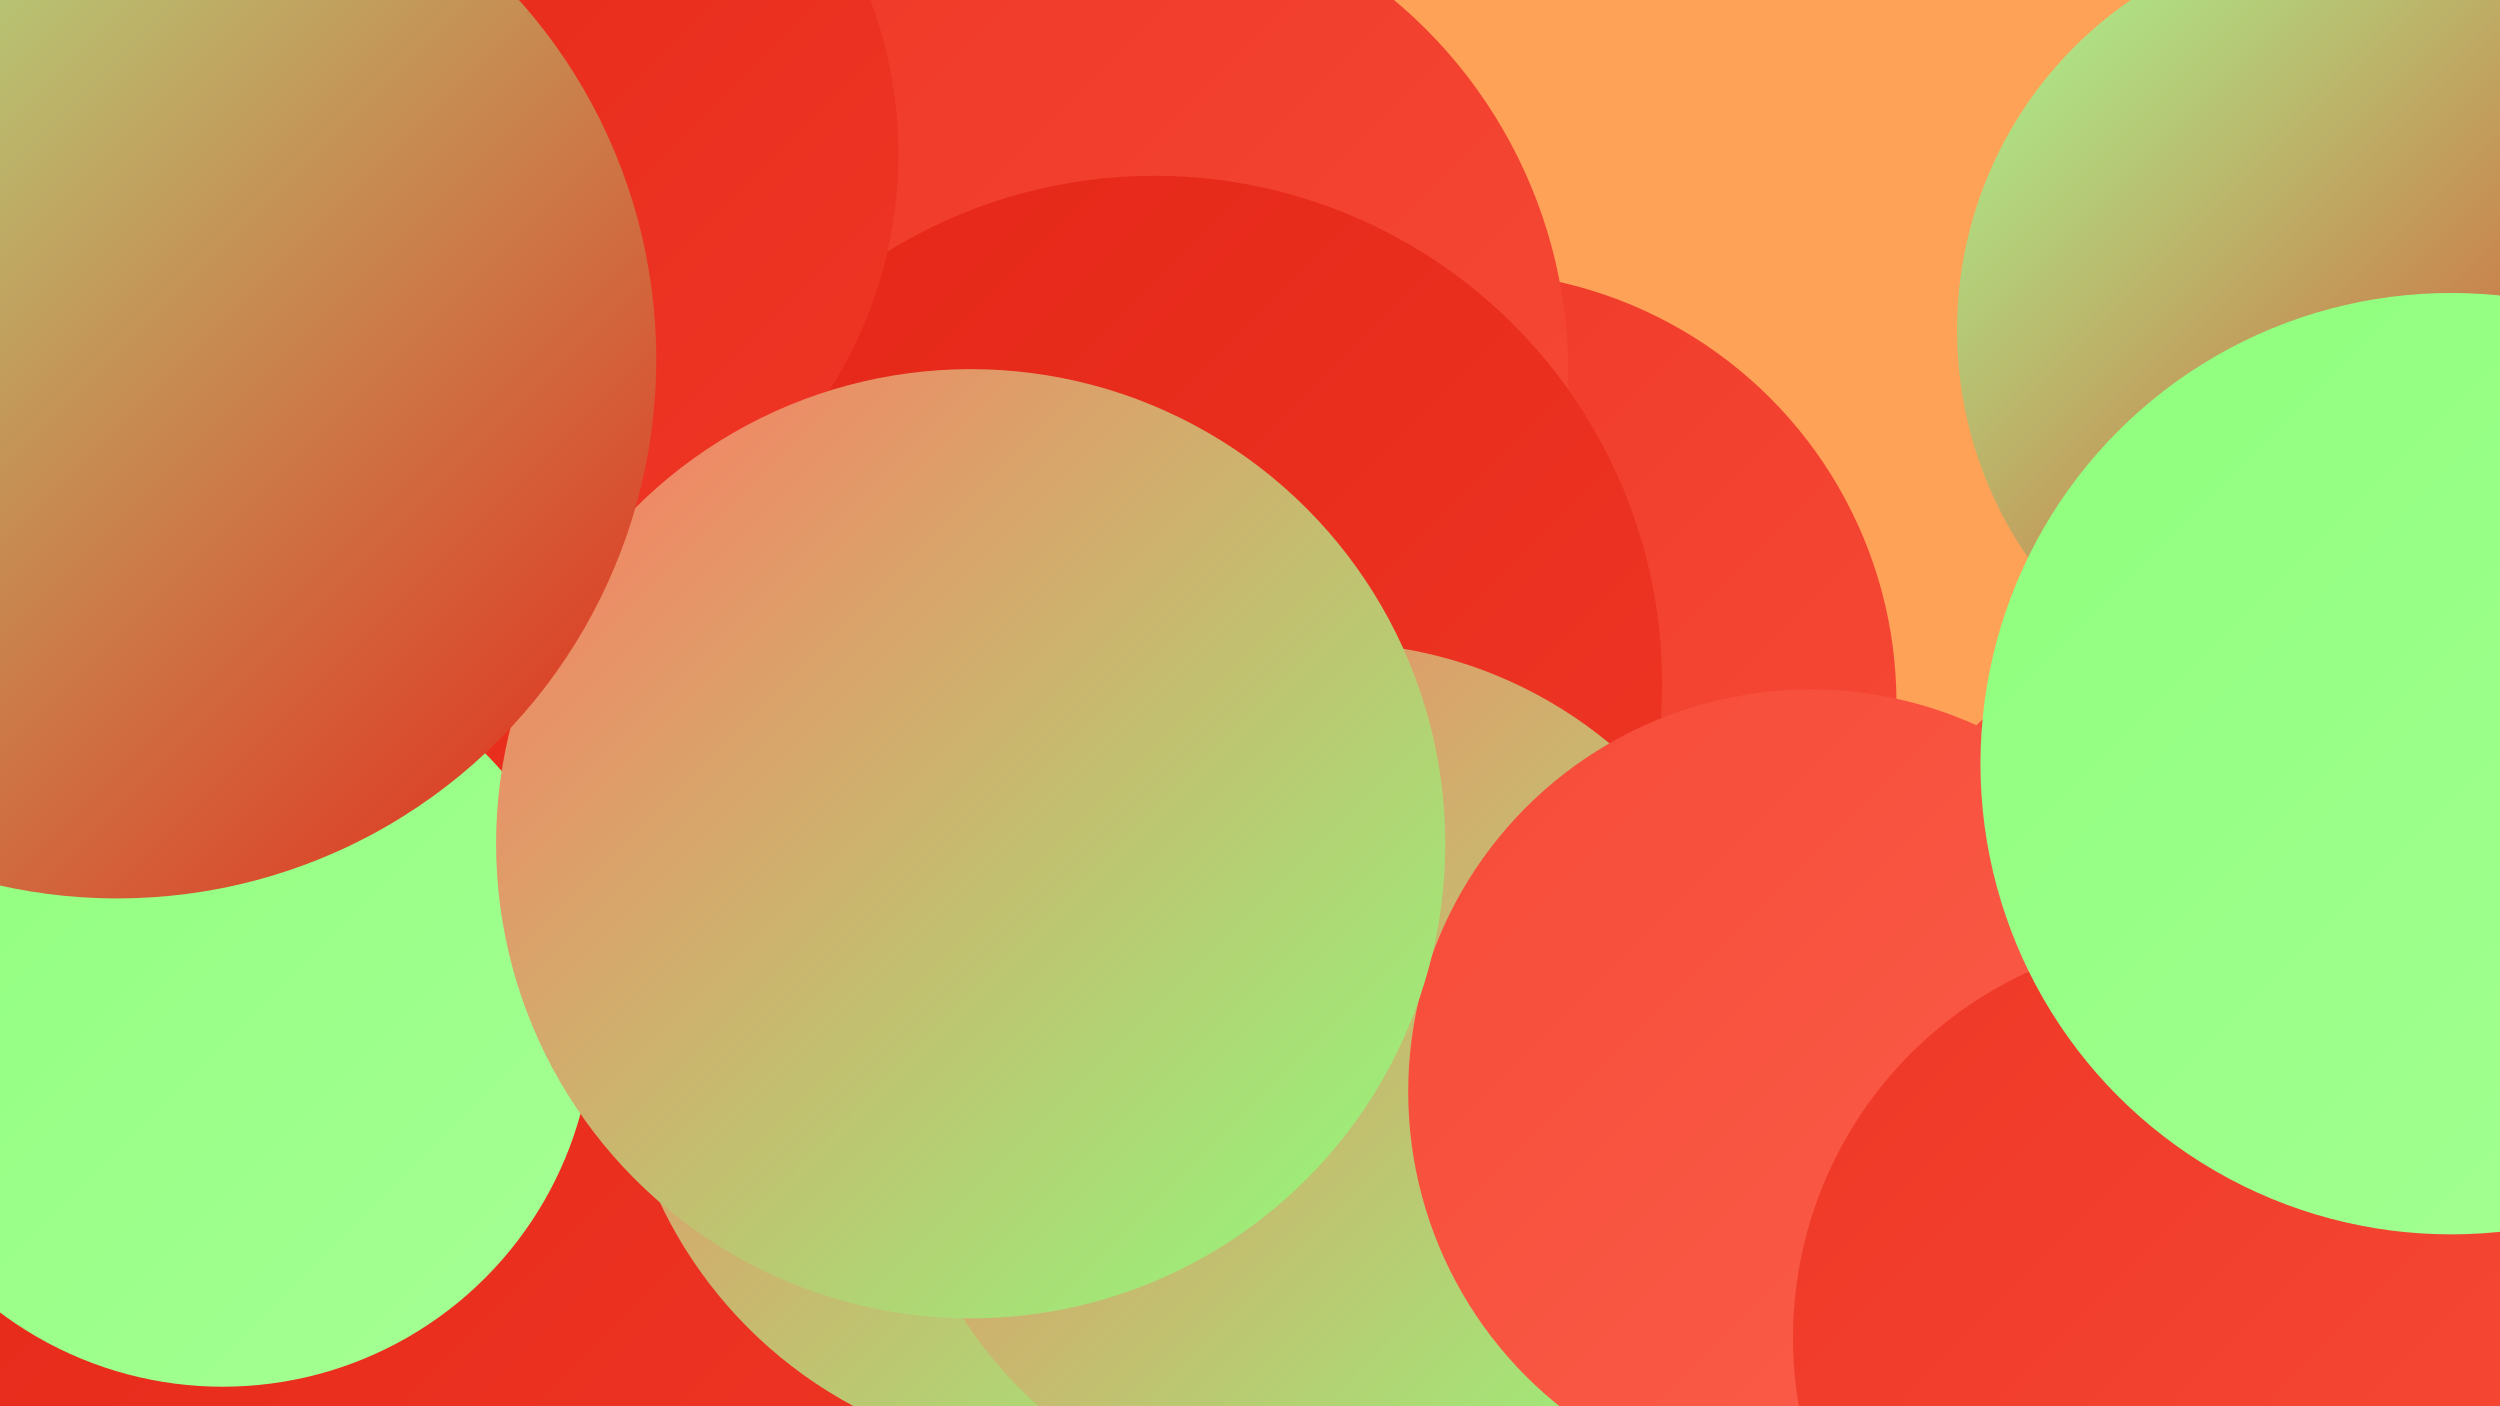 <?xml version="1.0" encoding="UTF-8"?><svg width="1280" height="720" xmlns="http://www.w3.org/2000/svg"><defs><linearGradient id="grad0" x1="0%" y1="0%" x2="100%" y2="100%"><stop offset="0%" style="stop-color:#e42617;stop-opacity:1" /><stop offset="100%" style="stop-color:#ef3726;stop-opacity:1" /></linearGradient><linearGradient id="grad1" x1="0%" y1="0%" x2="100%" y2="100%"><stop offset="0%" style="stop-color:#ef3726;stop-opacity:1" /><stop offset="100%" style="stop-color:#f64b38;stop-opacity:1" /></linearGradient><linearGradient id="grad2" x1="0%" y1="0%" x2="100%" y2="100%"><stop offset="0%" style="stop-color:#f64b38;stop-opacity:1" /><stop offset="100%" style="stop-color:#fb604c;stop-opacity:1" /></linearGradient><linearGradient id="grad3" x1="0%" y1="0%" x2="100%" y2="100%"><stop offset="0%" style="stop-color:#fb604c;stop-opacity:1" /><stop offset="100%" style="stop-color:#ff7662;stop-opacity:1" /></linearGradient><linearGradient id="grad4" x1="0%" y1="0%" x2="100%" y2="100%"><stop offset="0%" style="stop-color:#ff7662;stop-opacity:1" /><stop offset="100%" style="stop-color:#8eff7c;stop-opacity:1" /></linearGradient><linearGradient id="grad5" x1="0%" y1="0%" x2="100%" y2="100%"><stop offset="0%" style="stop-color:#8eff7c;stop-opacity:1" /><stop offset="100%" style="stop-color:#a6ff95;stop-opacity:1" /></linearGradient><linearGradient id="grad6" x1="0%" y1="0%" x2="100%" y2="100%"><stop offset="0%" style="stop-color:#a6ff95;stop-opacity:1" /><stop offset="100%" style="stop-color:#e42617;stop-opacity:1" /></linearGradient></defs><rect width="1280" height="720" fill="#fea257" /><circle cx="126" cy="400" r="276" fill="url(#grad1)" /><circle cx="1166" cy="527" r="219" fill="url(#grad2)" /><circle cx="750" cy="360" r="221" fill="url(#grad1)" /><circle cx="222" cy="58" r="260" fill="url(#grad5)" /><circle cx="1207" cy="169" r="205" fill="url(#grad6)" /><circle cx="143" cy="579" r="207" fill="url(#grad4)" /><circle cx="256" cy="601" r="288" fill="url(#grad0)" /><circle cx="260" cy="77" r="212" fill="url(#grad0)" /><circle cx="384" cy="299" r="214" fill="url(#grad0)" /><circle cx="554" cy="191" r="249" fill="url(#grad1)" /><circle cx="545" cy="518" r="229" fill="url(#grad4)" /><circle cx="591" cy="350" r="260" fill="url(#grad0)" /><circle cx="681" cy="553" r="224" fill="url(#grad4)" /><circle cx="927" cy="559" r="206" fill="url(#grad2)" /><circle cx="1124" cy="685" r="206" fill="url(#grad1)" /><circle cx="236" cy="79" r="224" fill="url(#grad0)" /><circle cx="114" cy="520" r="190" fill="url(#grad5)" /><circle cx="497" cy="432" r="243" fill="url(#grad4)" /><circle cx="1255" cy="391" r="241" fill="url(#grad5)" /><circle cx="60" cy="184" r="276" fill="url(#grad6)" /></svg>